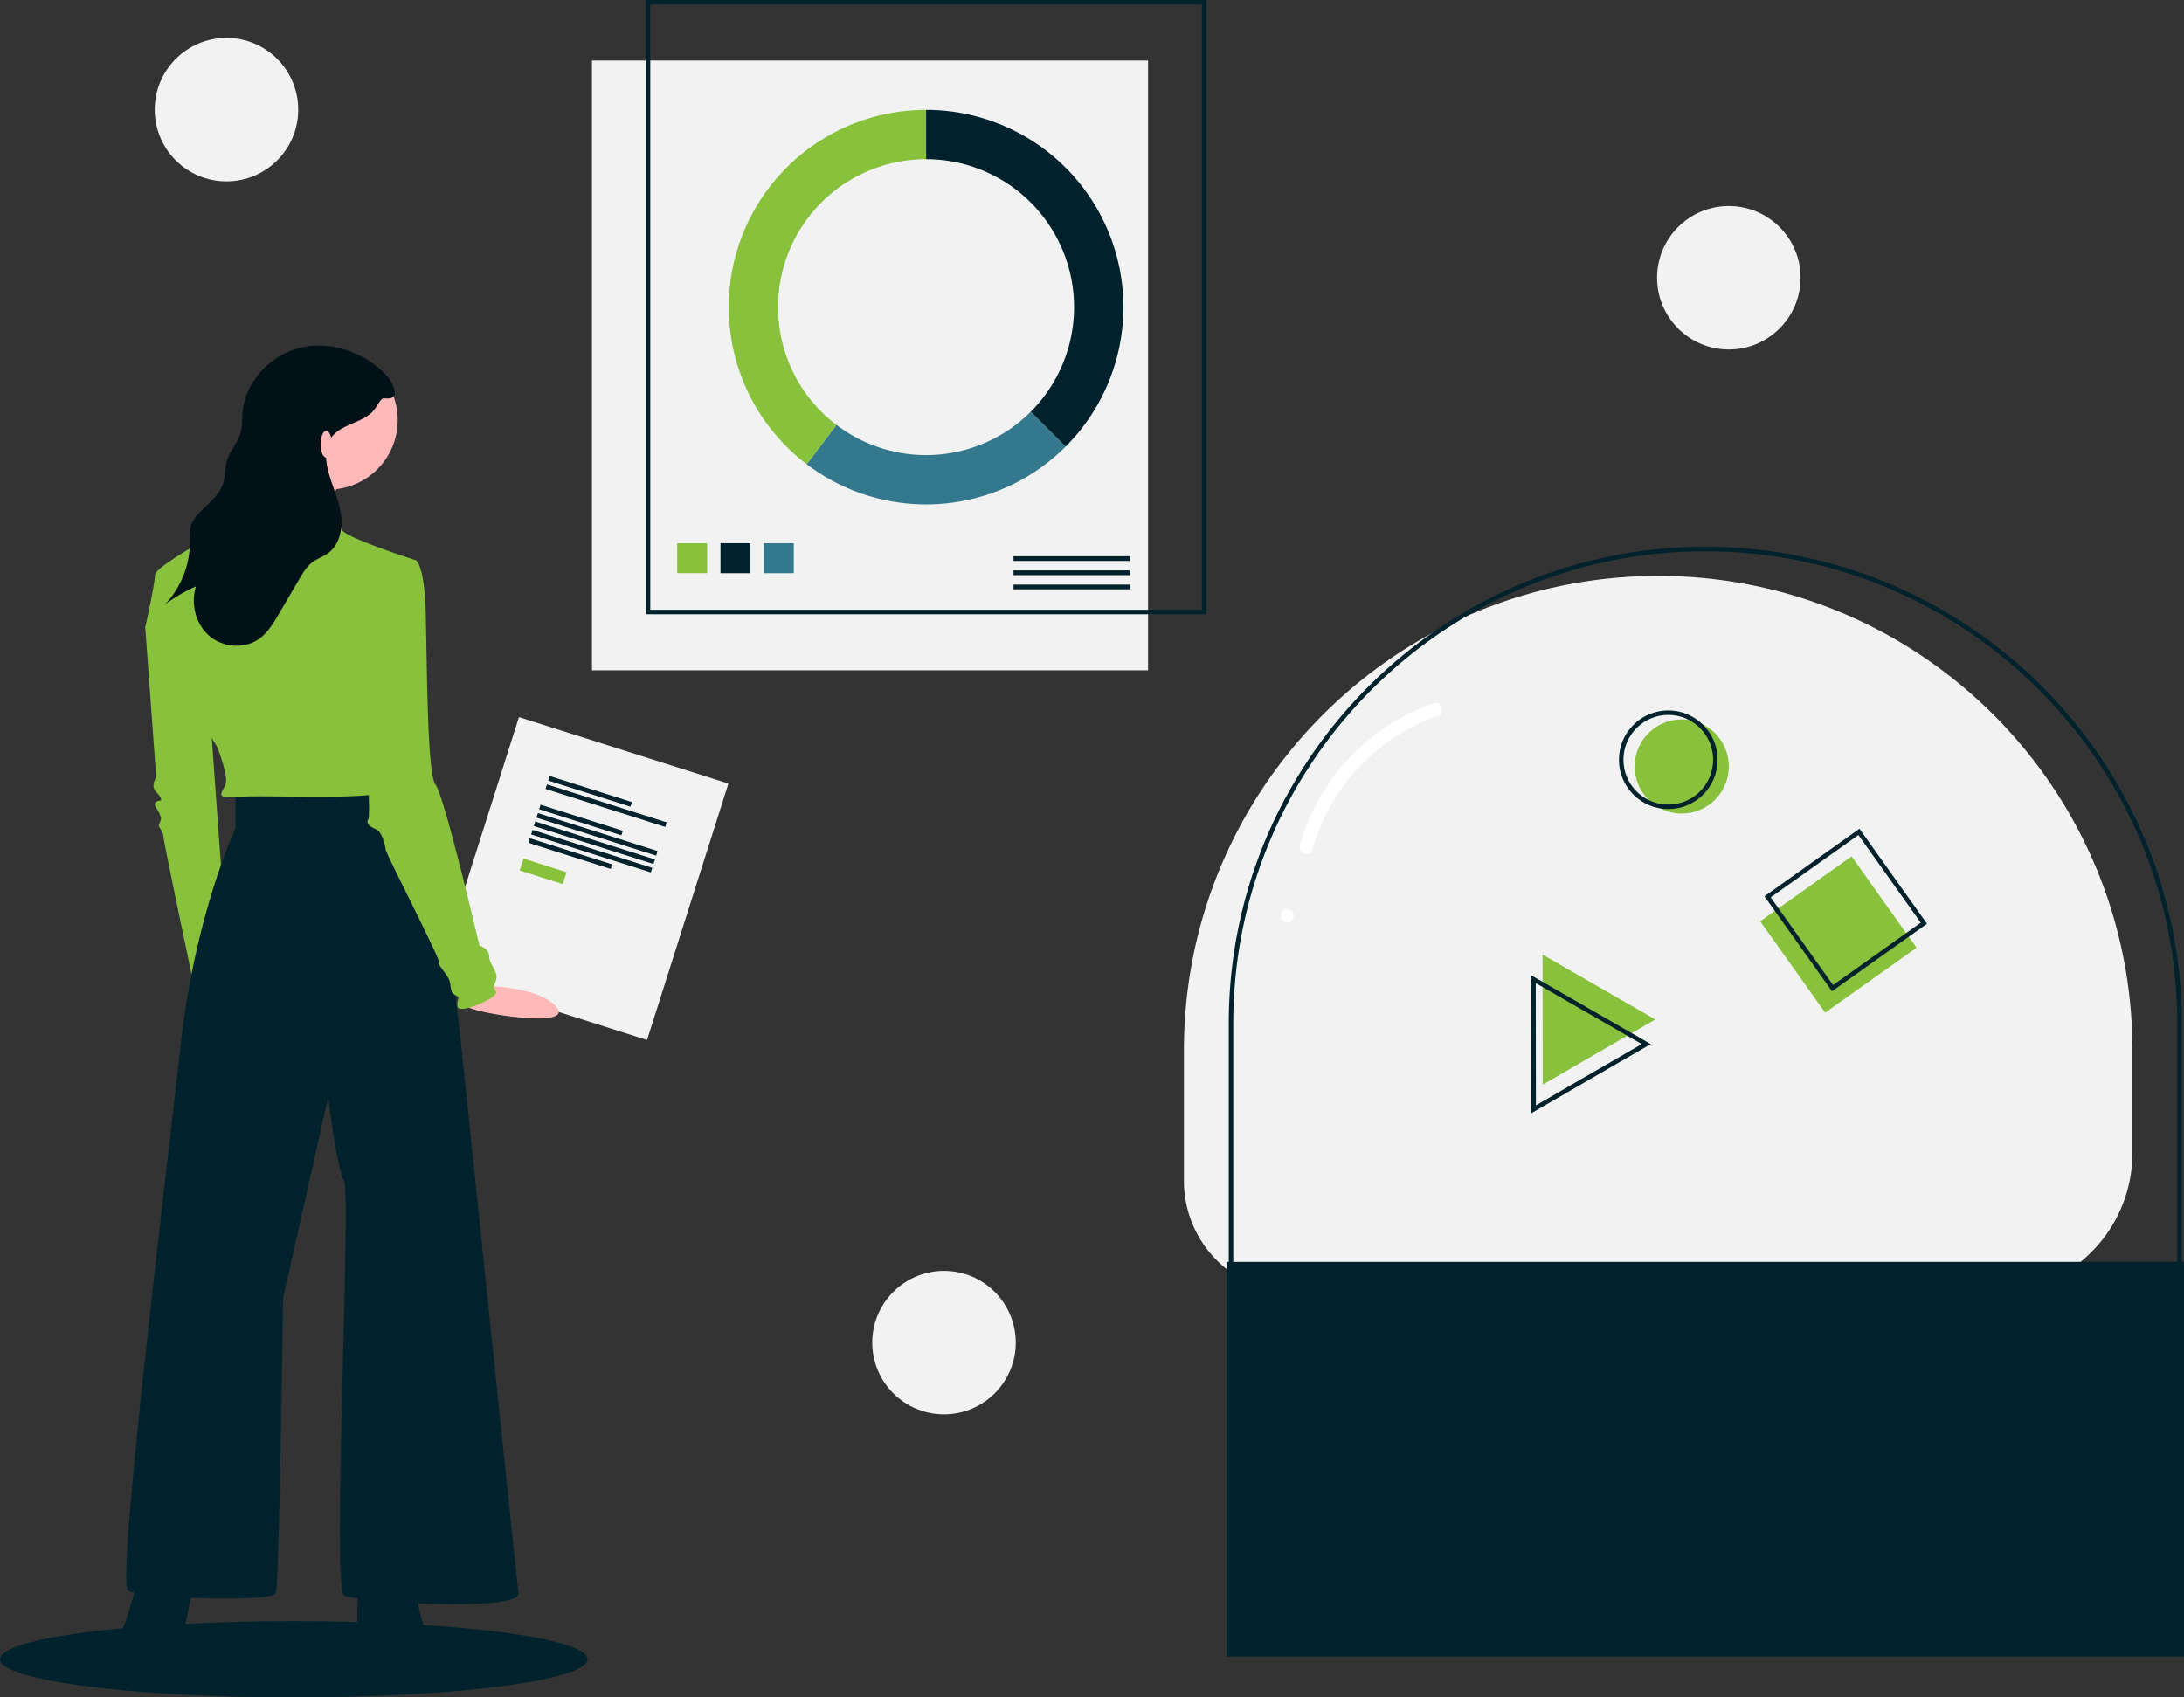 <svg xmlns="http://www.w3.org/2000/svg"
      viewBox="0 0 974 757.15">
      <rect x="0" y="0" width="974" height="757.15" fill="#333333" stroke="none"/>
      <path fill="#f2f2f2" d="M264 27h248v272H264z" />
      <path fill="none" stroke="#00222d" stroke-miterlimit="10" stroke-width="2" d="M289 1h248v272H289z" />
      <path fill="#88c23c" d="M302 242.314h13.371v13.371H302z" />
      <path fill="#00222d" d="M321.314 242.314h13.371v13.371h-13.371z" />
      <path fill="#33788d" d="M340.629 242.314H354v13.371h-13.371z" />
      <path fill="#00222d"
        d="M452 248.122h52v2.108h-52zM452 254.446h52v2.108h-52zM452 260.77h52v2.108h-52zM413 49v22a66 66 0 0 1 46.67 112.67l15.555 15.555A88 88 0 0 0 413 49Z" />
      <path
        d="M475.225 199.225 459.67 183.67a65.983 65.983 0 0 1-86.6 5.872l-13.316 17.52a87.998 87.998 0 0 0 115.472-7.836Z"
        fill="#33788d" />
      <path d="M347 137a66 66 0 0 1 66-66V49a88 88 0 0 0-53.247 158.061l13.316-17.52A65.885 65.885 0 0 1 347 137Z"
        fill="#88c23c" />
      <path
        d="M578.122 576.9A50.122 50.122 0 0 1 528 526.778V468.4c0-116.808 94.692-211.5 211.5-211.5S951 351.592 951 468.4v45.894a62.606 62.606 0 0 1-62.606 62.606"
        fill="#f2f2f2" />
      <path
        d="M909.394 639.9v-2A61.676 61.676 0 0 0 971 576.294V456.4c0-116.07-94.43-210.5-210.5-210.5S550 340.33 550 456.4v132.378a49.178 49.178 0 0 0 49.122 49.122v2A51.18 51.18 0 0 1 548 588.778V456.4c0-117.173 95.327-212.5 212.5-212.5S973 339.227 973 456.4v119.894a63.68 63.68 0 0 1-63.606 63.606Z"
        fill="#00222d" />
      <path fill="#00222d" d="M547 562.9h427v176H547z" />
      <path fill="#88c23c" d="m784.999 410.966 40.751-28.971 28.971 40.751-40.751 28.971z" />
      <path fill="none" stroke="#00222d" stroke-miterlimit="10" stroke-width="2"
        d="m788.279 400.045 40.751-28.97 28.971 40.75-40.751 28.972z" />
      <circle cx="750" cy="341.9" r="21" fill="#88c23c" />
      <circle cx="744" cy="338.9" r="21" fill="none" stroke="#00222d" stroke-miterlimit="10" stroke-width="2" />
      <path fill="#88c23c"
        d="m687.934 425.82 25.134 14.467 25.133 14.467-25.096 14.533-25.095 14.533-.038-29-.038-29z" />
      <path fill="none" stroke="#00222d" stroke-miterlimit="10" stroke-width="2"
        d="m683.895 436.803 25.133 14.468 25.134 14.467-25.096 14.533-25.096 14.532-.038-29-.037-29z" />
      <path
        d="M585.435 378.724a87.84 87.84 0 0 1 55.558-59.227c3.63-1.248 2.07-7.046-1.595-5.786a94.081 94.081 0 0 0-59.749 63.418c-1.03 3.727 4.758 5.318 5.786 1.595ZM574.055 411.49c3.86 0 3.867-6 0-6-3.86 0-3.867 6 0 6Z"
        fill="#fff" />
      <path fill="#f2f2f2" d="m231.442 319.89 93.41 29.64-36.294 114.38-93.41-29.64z" />
      <path fill="#00222d"
        d="m245.139 346.158 36.678 11.638-.644 2.03-36.678-11.639zM243.95 349.904l53.378 16.937-.644 2.029-53.378-16.937zM241.078 358.956l36.678 11.638-.644 2.03-36.678-11.639zM236.323 373.939l36.678 11.638-.644 2.03-36.678-11.639zM239.89 362.702l53.377 16.937-.644 2.029-53.378-16.937zM238.7 366.447l53.378 16.937-.644 2.03-53.378-16.937zM237.512 370.194l53.377 16.937-.643 2.029-53.378-16.937z" />
      <path fill="#88c23c" d="m233.451 382.992 19.197 6.091-1.684 5.307-19.196-6.092z" />
      <ellipse cx="131" cy="740.15" rx="131" ry="17" fill="#00222d" />
      <path
        d="m69.123 269.526-4.351 10.335 4.895 66.905s-2.72 3.807 0 6.527 2.176 3.808 2.176 3.808-4.352 0-2.176 3.263 2.176 4.896 2.176 4.896l-1.088 3.263s2.176 2.72 2.176 4.896 14.142 69.08 14.142 69.08l13.599-26.653-7.615-106.068Z"
        fill="#88c23c" />
      <path d="M208.758 439.662s29.699-1.2 39.168 9.277-37.202 2.897-39.842-.054.674-9.223.674-9.223Z" fill="#ffb9b9" />
      <path
        d="m62.052 703.59-5.983 19.582s-8.703 19.038 3.263 21.758 23.39-7.615 23.39-7.615V724.26l4.351-20.67ZM159.961 703.59s-2.72 36.988 3.264 39.164 27.197 2.72 27.74 0 7.072-5.44 2.177-9.247-8.16-26.109-8.16-26.109Z"
        fill="#00222d" />
      <path
        d="M105.023 353.293v16.318s-17.95 37.532-24.477 96.822-28.829 239.877-23.39 243.14 64.185 5.44 65.817 1.089 3.264-131.634 3.264-131.634l20.126-89.75s3.807 32.092 7.07 37.532-5.439 182.22 0 184.94 78.872 7.615 77.784-1.088-25.565-244.773-25.565-244.773-12.51-111.508-16.318-112.596-38.62-2.176-44.06-1.088-40.25 1.088-40.25 1.088Z"
        fill="#00222d" />
      <circle cx="146.363" cy="187.391" r="31.005" fill="#ffb9b9" />
      <path
        d="M152.89 213.5s-15.774 24.478-11.967 31.005-40.251-6.527-40.251-6.527 26.653-32.637 26.109-36.444S152.89 213.5 152.89 213.5Z"
        fill="#ffb9b9" />
      <path
        d="M185.526 249.944s-28.828-9.247-32.636-13.054a52.318 52.318 0 0 1-6.527-8.16s-34.813-4.895-35.9-4.895-9.247 9.791-11.423 11.967-29.917 16.862-29.917 20.67-4.351 23.389-4.351 23.389 9.79 20.126 15.774 24.477 7.615 3.264 8.16 10.335 8.158 18.494 8.158 18.494 4.896 12.51 3.808 16.318-5.984 7.072 5.44 5.984 67.992 2.176 67.992-3.808-10.88-63.097-10.88-63.097Z"
        fill="#88c23c" />
      <path
        d="m175.192 251.032 10.334-1.088s3.808 2.176 4.352 23.39.544 72.344 4.351 76.695 19.582 71.8 19.582 71.8 4.352 1.088 4.352 4.896 4.895 7.071 2.72 11.423 2.175 3.263-.544 5.983-15.775 8.16-16.319 4.895 1.632-3.807-.544-4.895-2.175-1.632-2.72-5.44-5.439-7.615-4.895-9.246-23.933-48.955-23.933-50.587-1.632-7.615-3.808-8.703-5.44-2.176-3.807-4.895-4.352-84.311-4.352-84.311Z"
        fill="#88c23c" />
      <path
        d="M172.581 167.729c-9.507-10.321-24.438-15.799-38.13-12.729s-25.223 15.226-26.293 29.218c-.22 2.862-.037 5.785-.778 8.558-1.245 4.665-4.952 8.362-6.258 13.01-.875 3.112-.616 6.464-1.544 9.562-1.713 5.724-7.018 9.456-11.062 13.855a14.02 14.02 0 0 0-3.54 5.795 21.852 21.852 0 0 0-.269 5.896A41.057 41.057 0 0 1 73.7 269.536a70.652 70.652 0 0 1 13.698-7.963c-2.404 7.655-.207 16.713 5.842 21.986s15.737 6.09 22.277 1.442c3.886-2.762 6.41-7 8.82-11.113l9.125-15.57c1.65-2.817 3.374-5.715 6.012-7.64 2.096-1.528 4.642-2.341 6.752-3.851 5.322-3.808 6.751-11.261 5.76-17.73s-3.9-12.475-5.568-18.803c-1.32-5.005-1.734-10.74 1.235-14.98 3.94-5.63 12.039-6.347 17.393-10.652 2.016-1.621 2.917-3.593 4.36-5.622 1.334-1.873 1.673-1.202 3.739-1.288 5.67-.235 1.538-7.742-.564-10.023Z"
        fill="#001117" />
      <ellipse cx="145.5" cy="198.15" rx="2.5" ry="6" fill="#ffb9b9" />
      <circle cx="421" cy="598.9" r="32" fill="#f2f2f2" />
      <circle cx="101" cy="48.9" r="32" fill="#f2f2f2" />
      <circle cx="771" cy="123.9" r="32" fill="#f2f2f2" />
    </svg>